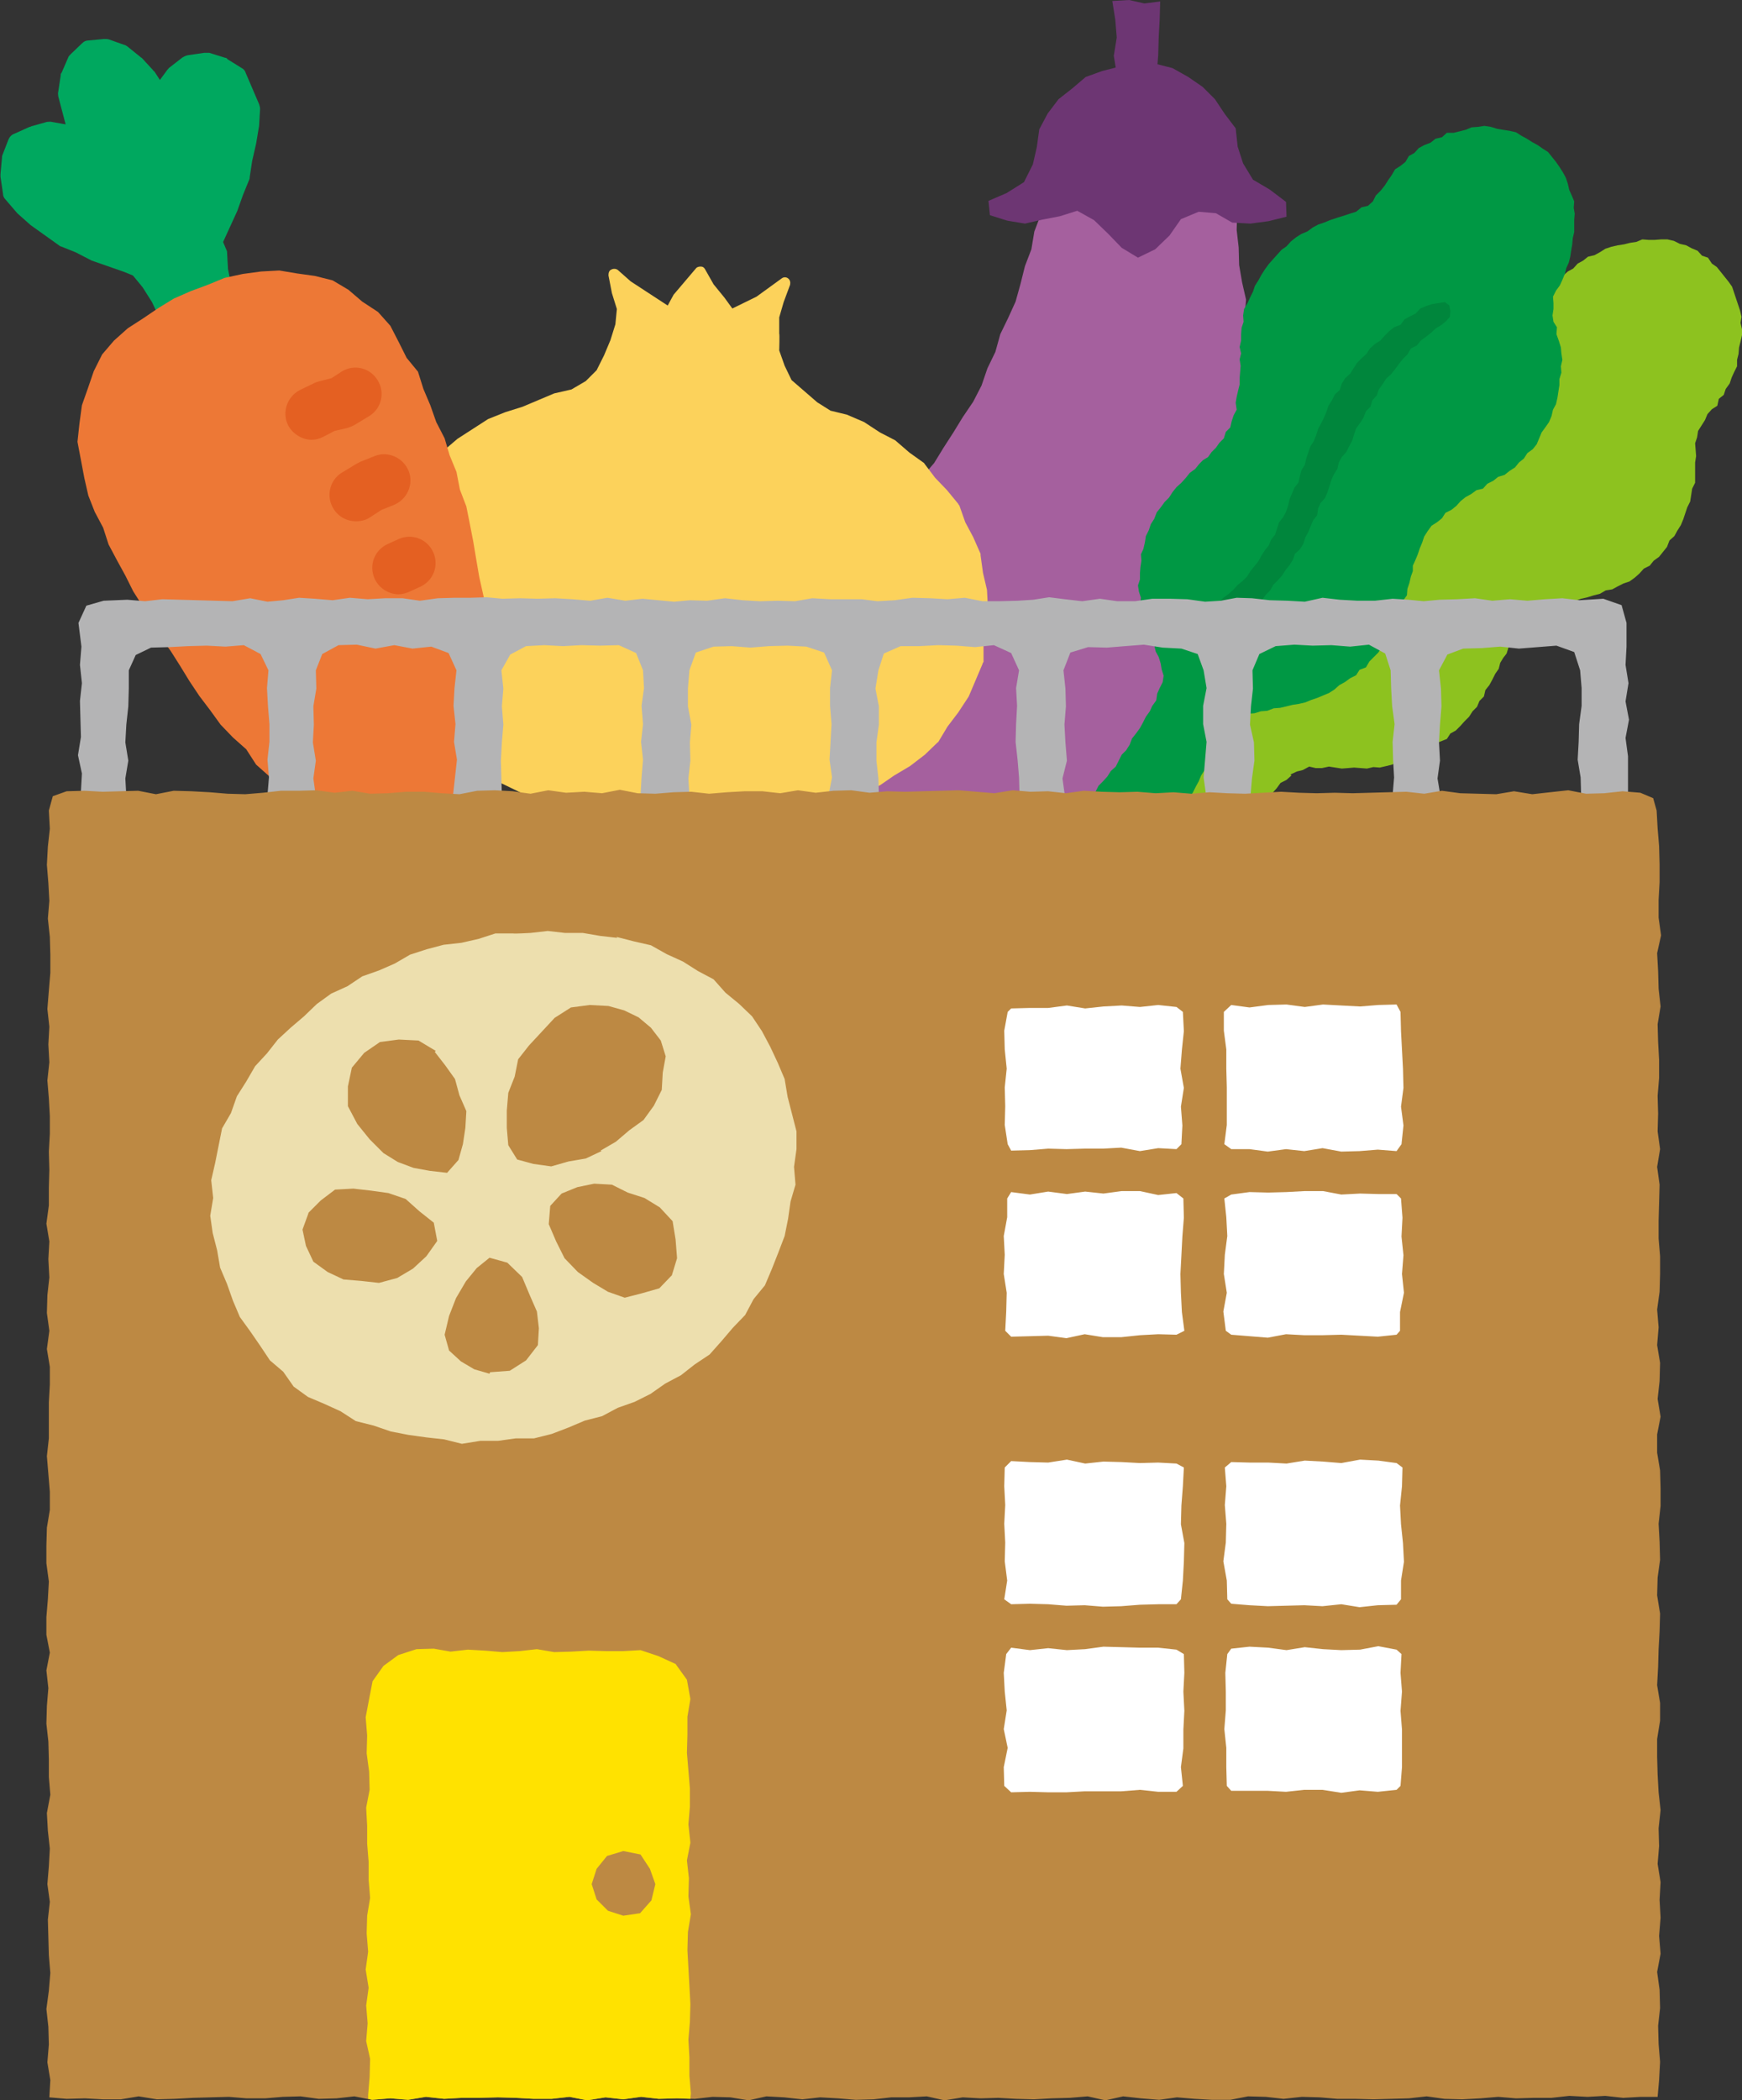 <?xml version="1.0" encoding="UTF-8"?>
<svg xmlns="http://www.w3.org/2000/svg" version="1.1" viewBox="0 0 353 425.5">
  <rect x="0" y="0" width="353" height="425.5" fill="#333333" stroke="none"/>
  <defs>
    <style>
      .cls-1 {
        fill: #00863c;
      }

      .cls-2 {
        fill: #e46022;
      }

      .cls-3 {
        fill: #ffe200;
      }

      .cls-4 {
        fill: #009844;
      }

      .cls-5 {
        isolation: isolate;
      }

      .cls-6 {
        mix-blend-mode: multiply;
      }

      .cls-7 {
        fill: #6d3673;
      }

      .cls-8 {
        fill: #a5609e;
      }

      .cls-9 {
        fill: #ed7836;
      }

      .cls-10 {
        fill: #fff;
      }

      .cls-11 {
        fill: #eddfae;
      }

      .cls-12 {
        fill: #fcd25b;
      }

      .cls-13 {
        fill: #00a85f;
      }

      .cls-14 {
        fill: #b4b4b5;
      }

      .cls-15 {
        fill: #8dc21f;
      }

      .cls-16 {
        fill: #bd8943;
      }
    </style>
  </defs>
  <!-- Generator: Adobe Illustrator 28.6.0, SVG Export Plug-In . SVG Version: 1.2.0 Build 709)  -->
  <g class="cls-5">
    <g id="_レイヤー_1" data-name="レイヤー_1">
      <g>
        <g>
          <g>
            <g>
              <polygon class="cls-8" points="178.9 104.1 176.4 106.8 173.4 108.7 170.6 111 168.2 113.7 165.4 116 163.5 119.1 160.7 121.5 158.7 124.5 156.2 127.2 154.3 130.2 152.6 133.5 151 136.7 149.9 140.2 149.1 143.7 148.7 147.3 148.5 150.9 149 154.4 149.7 157.9 150.2 161.5 151.9 164.7 154.3 167.4 156 170.7 158.6 173.2 161.1 175.8 164.3 177.7 167 180.1 170.3 181.7 173.6 183.2 177.2 183.9 180.7 184.4 184.3 184.8 187.9 184.2 191.5 184 195 182.9 198.2 181.1 201.7 180.3 204.7 178.2 207.6 176.1 210.8 174.5 213.3 171.8 216.1 169.6 219.1 167.5 221.6 164.9 223.6 161.9 225.8 159 228.4 156.4 230.4 153.5 232.1 150.3 234.1 147.3 235.5 144 237.3 140.8 238.9 137.6 240.1 134.2 241.9 131.1 242.9 127.6 244 124.2 245.5 121 246.6 117.6 247.7 114.1 248.4 110.6 249 107.1 249.6 103.5 250.7 100.1 251 96.5 251.6 93 252 89.4 252.3 85.8 252.3 82.3 252.3 78.7 252.3 75.1 252.7 71.5 252.1 67.9 252.2 64.3 252.5 60.7 251.7 57.2 251.1 53.7 251 50.1 250.6 46.6 250.7 43 250.2 39.5 249.4 36 245.8 35.6 242.2 36.4 238.5 36.2 234.9 36.6 231.2 36.4 227.6 36.1 223.9 36.3 220.3 36.7 216.6 36.2 212.8 36 212.1 40 210.9 43.5 209.6 46.9 209 50.5 207.7 53.9 206.8 57.5 205.8 61.1 204.3 64.4 202.7 67.7 201.7 71.3 200.1 74.6 198.9 78.1 197.2 81.4 195.1 84.5 193.2 87.6 191.2 90.7 189.3 93.8 186.9 96.6 184.4 99.3 181.9 102 178.9 104.1"/>
              <polygon class="cls-7" points="234.8 18.8 230.4 18.3 226.4 18.6 226.3 15 225.7 11.3 226.3 7.6 226 4 225.4 .2 228.8 0 231.9 .7 235.1 .3 235 3.9 234.8 7.6 234.7 11.2 234.4 14.9 234.8 18.8"/>
              <polyline class="cls-7" points="230.4 13.2 234.1 12.9 237.6 13.8 240.8 15.6 243.7 17.6 246.2 20.1 248.2 23.1 250.4 26 250.8 29.7 251.9 33.1 253.9 36.4 257.3 38.4 260.6 40.9 260.7 43.9 257.1 44.8 253.4 45.3 249.7 45.1 246.4 43.2 242.9 42.9 239.3 44.4 237 47.7 234.1 50.5 230.6 52.2 227.3 50.2 224.6 47.4 221.7 44.6 218.3 42.7 214.8 43.8 211.2 44.5 207.7 45.3 204.1 44.7 200.6 43.6 200.3 40.7 204 39.1 207.5 36.9 209.3 33.3 210.1 29.8 210.6 26.2 212.3 23 214.5 20.1 217.3 17.9 220 15.6 223.3 14.4 226.8 13.5 230.4 12.7"/>
            </g>
            <g>
              <polygon class="cls-15" points="346.9 53.4 346.1 52.2 344.9 51.8 344 50.8 342.8 50.3 341.7 49.7 340.4 49.4 339.2 48.8 337.9 48.5 336.6 48.5 335.3 48.6 334.1 48.6 332.8 48.5 331.6 49 330.3 49.2 329.1 49.5 327.8 49.7 326.5 50 325.3 50.4 324.2 51.1 323.1 51.7 321.8 52 320.8 52.8 319.7 53.4 318.8 54.4 317.7 55 316.7 55.9 315.7 56.8 314.8 57.7 313.9 58.8 312.7 59.3 311.4 59.4 310.1 60 308.8 60.2 307.5 60.3 306.2 60.5 304.7 60.6 303.4 60.7 302.1 60.8 300.9 61.4 299.5 61.4 298.3 61.9 297.1 62.4 296 63.1 294.8 63.6 293.8 64.4 292.6 65.1 291.7 66 290.6 66.6 289.6 67.5 288.7 68.4 287.6 69.2 287 70.4 286.2 71.3 285.3 72.3 284.4 73.3 283.9 74.5 283.1 75.5 282.7 76.8 282.1 78 281.6 79.2 281.4 80.5 281.1 81.7 281.1 83 280.5 84.2 280.1 85.4 280.1 86.7 279.6 88 279 89.1 278.6 90.3 278.1 91.5 277.6 92.7 277.2 93.9 276.7 95 276.2 96.2 275.1 97.1 274.5 98.2 273.5 99 272.6 99.9 271.7 100.7 270.5 101.4 269.5 101.9 268.5 102.5 267.7 103.3 266.5 103.8 265.4 104.7 264.2 105.3 263.3 106.2 262.2 107 260.9 107.4 260.1 108.4 259.2 109.4 258 110 257.1 111 256.5 112.2 255.4 113 254.5 114 254.2 115.3 253.2 116.3 252.8 117.6 252 118.6 251.6 119.8 251.1 121 250.8 122.2 250.6 123.5 250.2 124.7 249.8 125.9 249.7 127.2 249.4 128.5 249.5 129.7 249.5 131 249.7 132.3 249.8 133.5 250 134.8 249.9 136.1 250.3 137.3 250.5 138.6 250.6 139.9 250.9 141.2 250.5 142.5 250.3 143.8 250.1 145 249.7 146.3 248.8 147.2 247.9 148.1 247.1 149.1 246.3 150 245.8 151.2 244.8 152 243.9 152.9 243.1 153.8 242.2 154.7 241.4 155.7 240.4 156.4 239.5 157.3 238.6 158.1 237.8 159.1 236.6 159.6 235.9 160.7 234.9 161.5 234 162.4 232.9 163 232 163.9 231.3 165 230.8 166.2 231 167.5 231.2 168.7 231.9 169.7 232.4 170.9 233.4 171.7 234 172.9 235 173.7 236.1 174.4 237.2 175.2 238.2 175.9 239.2 176.7 240.4 177.2 241.7 177.4 242.9 176.8 244.1 176.3 245.4 175.9 246.1 174.8 246.9 173.8 247.8 172.8 248.5 171.7 249.1 170.5 250.2 169.7 250.8 168.5 251.5 167.4 252.3 166.4 253.2 165.4 254 164.3 255 163.4 256.1 162.7 256.7 161.4 257.8 160.7 258.7 159.7 259.5 158.6 260.7 158 261.7 157.1 261.5 156.9 262.8 156.3 264 156 265.3 155.3 266.6 155.6 267.9 155.6 269.3 155.3 270.6 155.5 271.9 155.7 273.2 155.6 274.4 155.5 275.7 155.6 277 155.7 278.3 155.4 279.6 155.5 280.9 155.2 282.1 154.9 283.3 154.3 284.5 153.8 285.8 153.5 286.9 153 288.1 152.5 289.4 152 290.3 151.1 291.7 150.3 293.2 149.7 293.9 148.6 295 148 295.9 147.1 296.8 146.1 297.7 145.2 298.4 144.1 299.3 143.2 299.8 142 300.7 141.1 301 139.8 301.8 138.8 302.4 137.7 303 136.5 303.7 135.5 304 134.3 304.6 133.3 305.3 132.4 305.7 131.1 306.3 130 307.4 129.2 308.2 128.2 308.9 127.1 310.2 126.6 311.1 125.6 312.1 124.9 313.3 124.2 314.6 124 315.7 123.2 316.9 122.7 318 122.1 319.2 121.7 320.4 121.3 321.7 121 323 120.6 324.2 120.3 325.4 119.6 326.7 119.4 327.8 118.8 329 118.2 330.2 117.8 331.3 117 332.2 116.2 333.1 115.2 334.3 114.6 335.1 113.6 336.2 112.8 337 111.8 337.8 110.8 338.3 109.5 339.3 108.6 339.9 107.5 340.6 106.4 341.1 105.2 341.5 104 341.9 102.8 342.5 101.6 342.7 100.3 342.9 99 343.5 97.8 343.5 96.5 343.5 95.3 343.5 93.7 343.7 92.4 343.6 91.1 343.5 89.8 343.9 88.6 344.1 87.3 344.8 86.2 345.5 85.1 346 83.9 346.9 82.9 348 82.2 348.3 80.8 349.3 80 349.7 78.8 350.5 77.7 350.9 76.5 351.4 75.4 352 74.2 352 72.9 352.3 71.7 352.4 70.4 352.7 69.2 353 67.9 353 66.7 352.7 65.4 352.9 64.2 352.6 62.9 352.2 61.7 351.8 60.5 351.4 59.3 351 58.1 350.3 57.1 349.5 56.1 348.7 55.1 347.9 54.1 346.9 53.4"/>
              <polygon class="cls-4" points="309.4 28.1 308.3 27.5 307.2 26.8 305.9 26.5 304.6 26.3 303.4 26.1 302.1 25.7 300.8 25.5 299.5 25.7 298.2 25.8 297 26.3 295.8 26.6 294.6 26.9 293.2 26.9 292.2 27.8 290.9 28.1 289.9 28.9 288.6 29.4 287.5 30 286.6 31 285.5 31.6 284.8 32.8 283.8 33.6 282.7 34.3 282 35.5 281.3 36.5 280.6 37.6 279.8 38.6 278.8 39.6 278.2 40.8 277.2 41.7 275.9 42 274.8 42.9 273.5 43.3 272.3 43.7 271 44.1 269.5 44.6 268.3 45.1 267.1 45.5 266 46.1 264.9 46.9 263.7 47.4 262.6 48.1 261.6 48.9 260.7 49.9 259.7 50.6 258.8 51.6 257.9 52.6 257.1 53.5 256.3 54.6 255.6 55.7 255 56.8 254.3 57.9 253.9 59.1 253.3 60.3 252.8 61.4 252.1 62.6 251.9 63.9 252 65.2 251.6 66.4 251.5 67.7 251.5 69 251.2 70.3 251.5 71.6 251.2 72.8 251.4 74.1 251.3 75.4 251.2 76.6 251.2 77.9 250.9 79.1 250.6 80.4 250.4 81.6 250.6 83 250 84.1 249.6 85.3 249.3 86.6 248.4 87.5 248 88.8 247.1 89.7 246.4 90.7 245.5 91.6 244.8 92.6 243.8 93.2 243 94 242.2 95 241.1 95.8 240.3 96.8 239.4 97.8 238.4 98.7 237.6 99.7 236.9 100.8 236 101.7 235.2 102.8 234.4 103.8 233.9 105.1 233.2 106.2 232.8 107.4 232.2 108.6 232 109.9 231.7 111.2 231.2 112.3 231.3 113.6 231.1 114.9 231 116.1 231 117.4 230.6 118.6 230.8 119.9 231.2 121.1 231 122.4 231.2 123.7 231.5 124.9 232 126.1 232.2 127.3 232.8 128.5 233.2 129.6 233.9 130.7 234.2 132 234.8 133.1 235.2 134.4 235.4 135.6 235.8 136.9 235.6 138.2 235 139.4 234.5 140.5 234.3 141.9 233.5 143 233 144.1 232.2 145.2 231.6 146.4 231 147.5 230.2 148.6 229.4 149.6 228.9 150.9 228.2 152 227.3 152.9 226.7 154.1 226.1 155.3 225.1 156.2 224.4 157.3 223.5 158.3 222.6 159.2 222 160.4 221.4 161.6 221.3 162.9 221.6 164.2 222.5 165.2 223.1 166.3 224.2 167 225.3 167.7 226.4 168.3 227.3 169.3 228.6 169.5 229.7 170.2 231 170.5 232.2 170.9 233.4 171.2 234.5 171.1 235.7 170.6 236.6 169.9 237.7 169 238.4 167.7 239.2 166.6 239.3 165.2 240 164.1 240.8 163 241 161.7 241.7 160.6 242.3 159.4 242.9 158.3 243.4 157.1 244.1 156 244.7 154.8 245.4 153.7 246.1 152.6 246.6 151.4 247.2 150.2 248.3 149.3 248.7 148.1 249.4 147 250.5 146.1 251.6 145.3 252.8 144.6 254.2 144.5 255.5 144.1 256.8 144 258.1 143.5 259.4 143.4 260.7 143.1 261.9 142.8 263.2 142.6 264.5 142.3 265.7 141.8 266.9 141.4 268.1 140.9 269.3 140.4 270.4 139.7 271.4 138.8 272.5 138.2 273.6 137.4 274.8 136.8 275.5 135.7 276.8 135.2 277.5 134 278.4 133.1 279.3 132.2 280 131.1 280.6 129.9 281.5 129 282.1 127.8 282.7 126.6 283.1 125.4 283.7 124.2 284.1 123 284.3 121.7 285.1 120.6 285.2 119.3 285.6 118.1 285.9 116.8 286.3 115.7 286.3 114.6 286.8 113.5 287.3 112.3 287.7 111.1 288.2 109.9 288.6 108.7 289.3 107.6 290.1 106.5 291.2 105.8 292.2 105 292.9 103.9 294.1 103.3 295.1 102.5 296 101.5 297 100.7 298.1 100.1 299.2 99.3 300.5 99 301.4 98 302.6 97.4 303.6 96.6 304.9 96.2 305.9 95.4 307 94.7 307.8 93.7 308.8 92.9 309.5 91.8 310.6 91 311.4 90 311.9 88.8 312.4 87.6 313.2 86.5 313.9 85.5 314.4 84.3 314.7 83 315.3 81.9 315.6 80.6 315.8 79.3 316 78 316 76.8 316.4 75.5 316.3 74.2 316.6 72.9 316.4 71.6 316.3 70.4 315.9 69.1 315.4 67.7 315.5 66.3 314.8 65.2 314.6 63.9 314.8 62.6 314.8 61.4 314.7 60.1 315.3 58.9 316.1 57.8 316.6 56.7 317.1 55.5 317.4 54.3 317.9 53.2 318.2 52 318.4 50.7 318.6 49.5 318.7 48.3 319 47 319 45.8 319 44.5 319.1 43.3 318.9 42.1 319 40.8 318.5 39.6 318 38.5 317.7 37.2 317.3 36 316.7 34.9 316 33.8 315.3 32.8 314.5 31.8 313.7 30.8 312.6 30.1 311.6 29.4 310.5 28.8 309.4 28.1"/>
              <polygon class="cls-1" points="244.8 126.5 244.4 125.2 244.9 123.9 245.9 122.9 246.9 122.1 247.9 121.1 249 120.3 249.9 119.5 250.8 118.5 251.8 117.7 252.7 116.8 253.4 115.7 254.2 114.7 255 113.7 255.6 112.6 256.3 111.5 257.1 110.5 257.6 109.3 258.4 108.3 258.8 107 259.2 105.8 260 104.8 260.6 103.7 261 102.5 261.3 101.2 261.8 100 262.3 98.8 263.1 97.8 263.4 96.5 263.7 95.3 264.4 94.2 264.7 92.9 265.1 91.7 265.5 90.5 266.2 89.4 266.7 88.2 267.1 86.9 267.7 85.8 268.3 84.6 268.8 83.4 269.2 82.2 269.9 81.1 270.5 79.9 271.5 79 271.9 77.7 272.6 76.6 273.6 75.7 274.3 74.6 275 73.5 275.9 72.6 276.9 71.7 277.6 70.6 278.6 69.7 279.7 69 280.6 68 281.5 67.1 282.5 66.3 283.8 65.8 284.6 64.7 285.7 64.1 286.9 63.5 287.8 62.5 289 62 290.2 61.6 291.5 61.4 292.8 61.2 293.7 61.9 293.9 63 293.8 64.2 293 65.1 292 65.9 291 66.5 290 67.4 289 68.2 287.9 69 287.1 70 285.9 70.6 285.2 71.8 284.3 72.7 283.5 73.7 282.7 74.8 281.9 75.8 280.9 76.7 280.2 77.8 279.4 78.9 279 80.1 278.1 81.1 277.7 82.4 276.8 83.3 276.3 84.6 275.6 85.7 274.8 86.8 274.4 88 274 89.3 273.4 90.4 272.8 91.6 271.9 92.6 271.3 93.7 271 95 270.3 96.1 269.8 97.2 269.4 98.5 269 99.7 268.5 100.9 267.6 101.9 267.1 103 266.9 104.4 266.1 105.4 265.6 106.6 265.1 107.8 264.5 108.9 264.1 110.2 263.4 111.3 262.4 112.2 262 113.4 261.3 114.5 260.5 115.5 259.8 116.6 258.9 117.6 258 118.5 257.4 119.6 256.5 120.5 255.7 121.6 254.5 122.1 253.7 123.2 252.6 123.9 251.7 124.7 250.7 125.5 249.7 126.4 248.5 126.9 247.2 127.1 246 126.9 244.8 126.5"/>
            </g>
            <g>
              <g>
                <polygon class="cls-12" points="135.6 165.1 139.2 165.4 142.8 166.1 146.4 165.3 150 165.8 153.6 165.5 157.2 165 160.7 164.3 164.3 163.6 167.8 162.7 171.1 161.4 174.4 159.8 177.7 158.4 180.7 156.4 183.7 154.5 186.6 152.3 189.2 149.8 191 146.7 193.2 143.8 195.1 140.9 196.5 137.6 197.9 134.2 198 130.6 198.6 127.1 198.9 123.5 198.8 119.9 198 116.4 197.5 112.9 196 109.6 194.3 106.4 193.1 103 190.8 100.2 188.3 97.6 186.2 94.7 183.3 92.6 180.6 90.2 177.4 88.5 174.4 86.6 171.1 85.1 167.6 84.2 164.6 82.4 161.9 80.1 159.3 77.7 157.7 74.5 156.6 71.1 156.8 67.6 156.7 64.1 157.7 60.7 159 57.3 156.3 59.2 153.7 61.1 150.8 62.5 148 64 145.8 61.1 143.5 58.2 141.8 55.2 139.7 57.7 137.5 60.3 135.8 63.6 132.7 61.7 129.9 59.8 127 57.9 124.5 55.6 125.1 59 126.2 62.4 125.8 65.9 124.8 69.2 123.5 72.4 121.8 75.5 119.3 78 116.2 79.7 112.7 80.5 109.5 81.9 106.1 83.3 102.7 84.3 99.4 85.6 96.3 87.6 93.3 89.5 90.6 91.9 87.9 94.2 85.8 97.2 83.6 100.1 82 103.3 80.5 106.5 79 109.8 78.4 113.3 77.4 116.8 77.2 120.4 76.8 124 77.1 127.6 78.5 131 79.3 134.4 80.7 137.7 82.4 140.9 84.4 143.8 86.7 146.6 89.1 149.2 91.7 151.7 94.5 154 97.8 155.6 101 157.2 104.2 158.7 107.5 160.3 110.8 161.7 114.2 162.6 117.7 163.6 121.4 163.7 124.9 164.5 128.4 164.9 132 165.4 135.6 165.1"/>
                <path class="cls-12" d="M142.8,167.2c0,0-.1,0-.2,0l-3.6-.7-3.4-.2-3.5.3-7.3-.9-3.7-.9h-3.4c0,0-7.2-2-7.2-2l-3.5-1.5-13-6.3-3-2.4-2.7-2.5-2.5-2.7-2.3-2.8-2.1-3.1-1.8-3.2-1.4-3.4-.9-3.7-1.3-3.2c0-.1,0-.2,0-.3l-.3-3.6.6-7.3,1.1-3.7.6-3.4c0,0,0-.2,0-.3l3-6.5,1.7-3.2,2.3-3,2-2.9c0,0,.1-.2.2-.2l5.5-4.7,6.2-4,3.5-1.4,3.5-1.1,6.4-2.7,3.5-.8,2.9-1.7,2.2-2.2,1.5-3,1.3-3.1,1-3.2.3-3.1-1-3.2-.7-3.6c0-.5.1-1,.6-1.2.4-.2.9-.2,1.3.1l2.6,2.3,7.5,4.9,1.2-2.2,4.5-5.3c.2-.3.6-.4,1-.4.4,0,.7.2.9.6l1.7,3,2.2,2.7,1.6,2.2,4.9-2.4,5.1-3.7c.4-.3.9-.3,1.3,0,.4.3.5.8.4,1.3l-1.3,3.5-.9,3.1v3.3c.1,0,0,3.4,0,3.4l1.1,3.1,1.4,2.9,5.2,4.5,2.7,1.7,3.3.8,3.5,1.5,3.2,2.1,3.1,1.6,2.9,2.5,2.8,2c0,0,.2.1.2.2l2.2,2.9,2.4,2.5,2.3,2.8c0,.1.1.2.2.3l1.2,3.4,1.6,3,1.5,3.4c0,.1,0,.2,0,.3l.5,3.6.8,3.4.2,3.8-.3,3.7-.6,3.6v3.5c-.1.1-.2.3-.2.4l-2.8,6.6-2.1,3.2-2.2,2.9-1.8,3c0,0-.1.2-.2.2l-2.6,2.5-3,2.3-3.2,1.9-2.9,2-3.5,1.5-3.2,1.6-3.5,1.3-7.2,1.7-3.6.7-7.3.8-3.7-.5-3.4.7c0,0-.2,0-.2,0ZM135.6,164s0,0,0,0l3.6.2,3.5.6,3.4-.7c.1,0,.3,0,.4,0l3.6.5,6.9-.8,7-1.4,3.5-.8,3.2-1.3,3.2-1.5,3.4-1.4,2.8-1.9,3.1-1.9,2.7-2.1,2.4-2.3,1.8-3,2.2-3,1.9-2.9,2.6-6.3v-3.4c.1,0,.8-3.6.8-3.6l.3-3.5v-3.5c-.1,0-1-3.3-1-3.3l-.5-3.5-1.4-3.1-1.7-3.1-1.2-3.4-2.2-2.6-2.4-2.6-2.1-2.8-2.8-2-2.8-2.4-3-1.5-3.1-2-3.1-1.3-3.3-.8c-.1,0-.2,0-.3-.1l-3-1.9-5.5-4.8c-.1-.1-.2-.2-.3-.4l-1.5-3.2-1.2-3.4c0-.1,0-.3,0-.4l.2-3.5v-3.4c-.1-.1-.1-.2,0-.4l1-3.4-2.3,1.6-5.9,2.9c-.5.3-1.1.1-1.4-.3l-2.1-2.9-2.3-2.8-1-1.8-3.3,3.9-1.6,3c-.1.3-.4.5-.7.6-.3,0-.6,0-.9-.1l-3-1.9-5.9-4v.2s1.1,3.3,1.1,3.3c0,.1,0,.3,0,.4l-.4,3.5-1.1,3.5-1.4,3.2-1.7,3.2c0,.1-.1.2-.2.3l-2.6,2.5-3.3,1.9c-.1,0-.2,0-.3.1l-3.5.7-6.4,2.7-3.5,1.1-3.2,1.3-5.8,3.8-5.3,4.5-1.9,2.9-2.2,2.9-3.1,6.2-1.4,3.1-.6,3.4-1,3.6-.2,3.3-.3,3.6.3,3.2,1.3,3.2.9,3.7,1.3,3.1,1.7,3,1.9,2.9,2.2,2.7,2.4,2.6,2.5,2.4,2.7,2.2,16,7.5,6.8,1.8h3.4c0,0,3.7,1,3.7,1l3.4.3,3.6.5,3.4-.3s0,0,0,0Z"/>
              </g>
              <g class="cls-6">
                <polygon class="cls-12" points="133.7 150.1 132.7 146.6 132.3 143 132 139.4 131.1 135.9 130.6 132.3 130.6 128.7 130.6 125.1 130.6 121.4 130.8 117.8 131.1 114.2 131.4 110.6 131.4 107 132.4 103.5 132.9 99.9 133.6 96.4 134.1 92.7 135.3 89.3 136.9 86.1 139.5 82.5 143.2 81.4 145 83.9 143.8 87.1 142.8 90.2 141.3 93.6 140.2 97.1 139.6 100.8 139.1 104.5 138.6 108.2 137.6 111.8 137.4 115.5 137.3 119.2 136.8 122.9 136.9 126.7 137.1 130.4 137 134.1 138 137.8 137.8 141.6 138.8 145.2 139.9 148.8 140.5 153.2 138.6 156.9 136.2 155.6 134.6 153 133.7 150.1"/>
              </g>
              <g class="cls-6">
                <polygon class="cls-12" points="154.4 152 154.4 149.2 155.9 146.3 158.5 144.5 160.8 141.5 163 138.4 164.9 135.1 165.5 131.3 167 127.8 166.5 124 166 120.7 165.8 117.3 164.2 114.2 163.1 111 161.5 108 159.2 105.4 156.7 103.2 154.2 100.3 153.7 97.1 157.4 95.9 161.5 97.2 164.2 99.5 166.3 102.2 168.8 104.6 170.7 107.5 172.3 110.5 172.9 114 174.4 117.2 174.7 120.7 175.3 124.1 174.9 127.7 174.3 131.2 173.4 134.7 172.8 138.3 170.9 141.4 168.8 144.4 166.2 147 163.7 149.6 160.7 151.3 157.5 152.7 154.4 152"/>
              </g>
              <g class="cls-6">
                <polygon class="cls-12" points="118.4 150.2 118.5 147.6 117.4 144.7 115.7 142 113.6 139 111.8 135.7 110.1 132.3 109.6 128.6 109.1 124.9 109.3 121.1 110.2 117.9 111.6 114.8 112.7 111.6 114.5 108.7 116.4 105.9 118.7 103.3 121.6 101.6 124.6 99.2 125.4 95.8 121.8 94.7 117.9 95.9 114.8 97.2 111.9 99.2 109.8 101.9 107.7 104.6 105.9 107.5 104 110.4 102.6 113.6 102.1 117 101.2 120.3 100.9 123.9 100.6 127.5 101.2 131.1 101.8 134.7 103.1 138.1 104.7 141.4 107 144.3 109.5 146.9 112.2 149 115.2 151 118.4 150.2"/>
              </g>
            </g>
            <g>
              <polygon class="cls-13" points="50.8 71.9 47.1 73.1 43.5 74.7 40.1 76 37.9 73.5 36 70.5 34.4 67.3 32.3 64.4 30.8 61.2 28.9 58.2 26.6 55.4 24.8 52.3 22.8 49.2 26.3 47.9 29.4 46 32.8 44.7 36.2 43.5 39.6 42.1 42.9 40.9 43.9 44.1 44.6 47.6 46 50.9 46.2 54.5 46.9 58 48.4 61.4 49 64.9 50.1 68.3 50.8 71.9"/>
              <g>
                <g>
                  <polygon class="cls-13" points="36.6 53.1 39.7 51.1 42.7 48.9 44.3 45.5 45.8 42.1 46.9 38.9 48.2 35.7 48.8 32.3 49.5 28.9 50.1 25.5 50.3 22.1 49 18.9 47.7 15.8 44.8 14 41.6 13 38.2 13.5 35.5 15.7 33.5 18.5 32.3 22.1 31.1 18.6 29.4 15.7 27.1 13.2 24.4 11.2 21.3 10 18.1 10.4 15.8 12.6 14.5 15.6 14 18.9 14.9 22.1 15.6 25.4 16.9 28.7 13.4 27.5 10.1 26.9 6.9 27.8 3.8 29.2 2.6 32.4 2.2 35.7 2.7 39 5 41.6 7.5 43.9 10.2 45.9 13 47.9 16.2 49.2 19.3 50.7 22.5 51.9 26 53.1 29.4 54.5 33.1 54.3 36.6 53.1"/>
                  <path class="cls-13" d="M29.4,56.7c-.3,0-.6,0-.8-.2l-3.4-1.4-6.6-2.3-3.3-1.7-3-1.2c-.2,0-.3-.2-.5-.3l-5.6-4-2.7-2.4-2.4-2.8c-.3-.3-.5-.7-.5-1.2l-.5-3.4c0-.2,0-.4,0-.5l.3-3.3c0-.2,0-.4.1-.6l1.2-3.1c.2-.5.6-1,1.2-1.2l3.1-1.4c.1,0,.2,0,.3-.1l3.2-.9c.3,0,.7-.1,1,0l2.8.5-1.5-5.7c0-.3-.1-.6,0-.9l.5-3.3c0-.2,0-.4.2-.6l1.3-3c.1-.3.3-.5.5-.7l2.3-2.2c.4-.4.8-.6,1.3-.6l3.2-.3c.3,0,.7,0,1,.1l3.1,1.1c.2,0,.4.2.6.3l2.6,2.1c0,0,.2.2.3.2l2.3,2.5c0,.1.2.2.3.3l1.1,1.7,1.4-1.9c.1-.2.3-.3.4-.5l2.7-2.1c.3-.2.7-.4,1.1-.5l3.4-.5c.3,0,.7,0,1,0l3.2,1c.2,0,.4.1.5.3l2.9,1.8c.4.2.7.6.8,1l2.7,6.3c.1.3.2.6.2,1l-.2,3.4-.6,3.6-.8,3.5-.5,3.3c0,.2,0,.3-.1.5l-1.3,3.2-1.1,3.1-3.2,7c-.2.3-.4.6-.7.9l-3,2.2-3.2,2.1c-.2,0-.3.2-.5.2l-3.5,1.2c-.2,0-.4.1-.6.1l-3.7.2s0,0-.1,0ZM36.6,53.1h0,0ZM14.1,45.9l3,1.1,3.3,1.6,6.4,2.2,3.1,1.3h2.9c0-.1,2.9-1.1,2.9-1.1l2.9-1.8,2.4-1.8,2.9-6.2,1-3,1.2-3.1.5-3.2.8-3.5.5-3.3.2-2.7-2.1-5.1-2-1.3-2.4-.7-2.3.3-2,1.6-1.6,2.3-1.1,3.3c-.3.9-1.3,1.5-2.1,1.5-1,0-1.8-.6-2.1-1.5l-1.1-3.3-1.5-2.4-2-2.2-2.2-1.7-2.3-.8-1.9.2-1.4,1.4-1,2.3-.4,2.5,1.5,6,1.2,3.2c.3.8.1,1.7-.5,2.4-.6.6-1.5.8-2.3.5l-3.3-1.2-2.6-.4-2.6.7-2.1,1-.8,2-.3,2.7.4,2.4,1.8,2.1,2.3,2.1,5.1,3.7Z"/>
                </g>
                <polygon class="cls-9" points="86.4 169.1 89.7 167.8 92.4 165.4 94.7 162.6 96.4 159.4 97.8 156.1 98.5 152.6 99 149 99.3 145.4 100 141.9 99.7 138.3 99.7 134.7 99.5 131.1 98.7 127.5 98.7 123.9 97.9 120.4 97.1 116.8 96.5 113.3 95.9 109.7 95.2 106.1 94.5 102.6 93.2 99.2 92.5 95.6 91.1 92.2 90.1 88.8 88.4 85.5 87.2 82.1 85.8 78.8 84.7 75.3 82.4 72.5 80.8 69.3 79.1 66 76.6 63.2 73.4 61.1 70.6 58.7 67.4 56.8 63.8 55.9 60.2 55.4 56.6 54.8 52.9 55 49.2 55.5 45.5 56.3 42.1 57.7 38.6 59 35.2 60.5 32.1 62.4 29 64.5 25.9 66.5 23.1 69 20.7 71.8 19 75.2 17.8 78.7 16.6 82.1 16.1 85.8 15.7 89.5 16.4 93.2 17.1 96.9 17.9 100.4 19.2 103.7 20.9 106.9 22 110.3 23.7 113.5 25.4 116.6 27 119.8 28.9 122.8 30.5 126 32.5 129 34.6 131.9 36.5 134.9 38.4 138 40.4 141 42.6 143.9 44.7 146.8 47.2 149.4 49.9 151.8 51.9 154.9 54.6 157.3 57.1 159.9 60.2 161.9 63.1 163.9 65.9 166.2 69.1 167.8 72.5 169.2 76 170 79.5 170.7 83.1 170.6 86.4 169.1"/>
                <path class="cls-2" d="M63.2,89.1c-1.9,0-3.8-1.1-4.8-2.9-1.3-2.6-.3-5.8,2.4-7.2l2.9-1.4c.4-.2.8-.3,1.2-.4l2.3-.6,2-1.3c2.5-1.6,5.8-.8,7.3,1.7,1.6,2.5.8,5.8-1.7,7.3l-2.8,1.7c-.5.3-1,.5-1.6.7l-2.6.6-2.3,1.2c-.8.4-1.6.6-2.4.6Z"/>
                <path class="cls-2" d="M72.1,105.6c-1.8,0-3.5-.9-4.5-2.5-1.6-2.5-.8-5.8,1.6-7.3l2.8-1.7c.3-.2.6-.3.9-.5l3-1.2c2.7-1.1,5.8.3,6.9,3,1.1,2.7-.3,5.8-3,6.9l-2.5,1-2.3,1.5c-.9.6-1.9.8-2.8.8Z"/>
                <path class="cls-2" d="M80.8,120.4c-2,0-4-1.2-4.9-3.2-1.2-2.7,0-5.8,2.7-7l2.2-1c2.7-1.2,5.8,0,7,2.7,1.2,2.7,0,5.8-2.7,7l-2.2,1c-.7.3-1.4.5-2.2.5Z"/>
              </g>
            </g>
          </g>
          <polygon class="cls-14" points="320.1 121.6 316.6 121.2 313.1 121.4 309.5 121.7 306 121.4 302.4 121.7 298.9 121.2 295.3 121.4 291.7 121.5 288.5 121.8 285.4 121.5 282.2 121.3 278.6 121.7 275.1 121.7 271.5 121.5 268 121.1 264.4 121.9 260.9 121.7 257.3 121.6 253.7 121.2 250.6 121.1 247.4 121.7 244.2 121.9 240.6 121.4 237.1 121.3 233.5 121.3 230 121.8 226.4 121.8 222.9 121.3 219.3 121.8 215.8 121.4 212.6 121 209.4 121.5 206.2 121.7 202.6 121.8 199.1 121.8 195.5 121.1 192 121.4 188.5 121.2 184.9 121.1 181.3 121.6 177.8 121.8 174.6 121.4 171.4 121.4 168.2 121.4 164.6 121.2 161.1 121.8 157.6 121.7 154 121.8 150.5 121.6 146.9 121.2 143.3 121.7 139.8 121.6 136.6 121.9 133.4 121.6 130.2 121.3 126.7 121.7 123.1 121.1 119.6 121.7 116 121.4 112.5 121.2 108.9 121.3 105.4 121.2 101.8 121.3 98.6 121 95.4 121.1 92.2 121.1 88.7 121.2 85.1 121.7 81.6 121.2 78 121.2 74.5 121.4 70.9 121.1 67.4 121.6 63.8 121.3 60.6 121.1 57.4 121.6 54.2 121.9 50.7 121.2 47.1 121.8 43.6 121.7 40.1 121.6 36.5 121.5 32.9 121.4 29.4 121.8 25.8 121.5 21 121.7 17.5 122.7 15.9 126.2 16.5 131 16.2 134.7 16.6 138.4 16.2 142 16.3 145.7 16.4 149.3 15.8 153 16.6 156.7 16.4 160.3 16.6 164 16.3 167.7 16.4 171.3 15.9 175 16.5 178.7 15.9 182.4 15.9 186.1 16.3 189.7 16.6 193.4 16.1 197.1 16 200.8 15.8 204.5 16 208.2 16.4 211.9 16 215.6 17.8 218.8 21 220.4 21 220.6 24.3 218.9 25.4 215.6 26.1 212 26 208.4 25.8 204.8 25.8 201.2 25.9 197.6 26.2 194 25.6 190.3 25.6 186.7 25.7 183.1 25.9 179.5 25.8 175.9 26.1 172.2 26.2 168.6 25.5 165 25.6 161.3 25.4 157.7 26 154.1 25.4 150.4 25.6 146.8 26 143.1 26.1 139.5 26.1 135.8 27.5 132.7 30.6 131.2 34.3 131.1 38.1 130.9 41.9 130.8 45.7 131 49.4 130.7 52.8 132.5 54.4 135.8 54.1 139.4 54.3 143 54.6 146.7 54.6 150.3 54.2 153.9 54.5 157.5 54.2 161.1 54.2 164.7 54.4 168.3 53.9 171.9 53.9 175.6 54.2 179.2 54.5 182.8 54.5 186.5 54 190.1 54 193.7 54.1 197.4 54.5 201 54.5 204.6 54.1 208.3 54.6 211.9 54.6 215.6 55.7 218.9 59 220.2 59 220.4 62.1 218.7 64 215.6 63.5 212 63.6 208.4 63.9 204.8 63.8 201.2 64.1 197.6 64.2 194 63.8 190.3 63.6 186.7 63.5 183.1 63.7 179.5 63.7 175.9 64 172.2 63.9 168.6 64 165 64 161.3 63.5 157.7 64 154.1 63.4 150.4 63.6 146.8 63.5 143.1 64.1 139.5 64 135.8 65.3 132.5 68.6 130.7 72.3 130.6 76.1 131.4 79.9 130.7 83.6 131.4 87.4 131 90.9 132.3 92.5 135.8 92.1 139.4 91.9 143 92.3 146.7 92 150.3 92.6 153.9 92.2 157.5 91.8 161.1 91.9 164.7 92.1 168.3 92 171.9 91.9 175.6 92.5 179.2 92.2 182.8 91.8 186.5 92.6 190.1 91.9 193.7 92.1 197.4 92.4 201 92.6 204.6 92.1 208.3 92 211.9 92.3 215.6 93.8 218.8 97 220.4 97 220.6 100.1 218.7 101.7 215.6 101.6 212 101.5 208.4 101.4 204.8 102.1 201.2 101.6 197.6 101.4 194 102 190.3 101.5 186.7 101.7 183.1 101.8 179.5 101.5 175.9 101.9 172.2 101.5 168.6 101.8 165 101.7 161.3 101.6 157.7 101.5 154.1 101.7 150.4 102 146.8 101.7 143.1 102 139.5 101.6 135.8 103.4 132.6 106.6 130.9 110.3 130.7 114.1 130.9 117.8 130.7 121.6 130.8 125.4 130.7 128.9 132.3 130.3 135.8 130.5 139.4 130 143 130.3 146.7 129.9 150.3 130.3 153.9 130 157.5 129.8 161.1 130.6 164.7 130.2 168.3 130.2 171.9 129.8 175.6 129.9 179.2 130.5 182.8 130 186.5 130.1 190.1 129.8 193.7 130.1 197.4 130 201 130.3 204.6 130.1 208.3 130.2 211.9 130.6 215.6 131.3 219.3 135 220.3 135 220.5 138.3 219 140 215.6 140.1 212 139.9 208.4 139.8 204.8 139.8 201.2 140.1 197.6 139.6 194 139.5 190.3 140 186.7 140.2 183.1 139.7 179.5 139.6 175.9 139.4 172.2 139.5 168.6 140.1 165 139.7 161.3 139.5 157.7 139.9 154.1 139.8 150.4 140.1 146.8 139.4 143.1 139.4 139.5 139.7 135.8 141 132.2 144.6 131 148.3 130.9 152.1 131.2 155.8 130.9 159.6 130.8 163.4 131 167 132.2 168.6 135.8 168.2 139.4 168.2 143 168.5 146.7 168.3 150.3 168.1 153.9 168.6 157.5 167.9 161.1 168.6 164.7 168 168.3 168.4 171.9 168.1 175.6 168 179.2 168.6 182.8 168.3 186.5 168.3 190.1 168 193.7 168.3 197.4 168.1 201 168.5 204.6 168.5 208.3 168.3 211.9 168.4 215.6 169.4 219.2 173 220 173 220.1 176.4 219 178.1 215.6 178.1 212 178 208.4 177.4 204.8 178.1 201.2 178.1 197.6 177.5 194 177.7 190.3 177.8 186.7 177.4 183.1 177.8 179.5 177.8 175.9 177.4 172.2 177.7 168.6 178 165 178.1 161.3 178 157.7 177.6 154.1 177.6 150.4 178.1 146.8 178.1 143.1 177.4 139.5 178 135.8 179.1 132.4 182.5 130.9 186.3 130.9 190.1 130.7 193.8 130.8 197.6 131.1 201.4 130.7 204.9 132.3 206.5 135.8 205.9 139.4 206.1 143 205.9 146.7 205.8 150.3 206.2 153.9 206.5 157.5 206.6 161.1 205.9 164.7 205.9 168.3 205.8 171.9 206.2 175.6 206.6 179.2 206.5 182.8 206.3 186.5 205.8 190.1 206 193.7 206 197.4 206.4 201 206.5 204.6 205.8 208.3 206.1 211.9 206.3 215.6 207.7 218.8 211 220.2 211 220.5 214.3 219 215.8 215.6 215.9 212 216.2 208.4 215.7 204.8 215.5 201.2 215.9 197.6 215.6 194 215.5 190.3 216 186.7 215.8 183.1 216 179.5 216.2 175.9 215.6 172.2 216 168.6 216.1 165 215.8 161.3 215.3 157.7 216.2 154.1 215.9 150.4 215.7 146.8 216 143.1 215.9 139.5 215.5 135.8 216.9 132.2 220.5 131.1 224.3 131.2 228 130.9 231.8 130.6 235.6 131.2 239.4 131.4 242.7 132.5 243.9 135.8 244.5 139.4 243.8 143 243.8 146.7 244.5 150.3 244.2 153.9 243.9 157.5 244.4 161.1 244.5 164.7 244.2 168.3 243.9 171.9 244 175.6 243.8 179.2 243.8 182.8 244.2 186.5 243.8 190.1 243.9 193.7 243.8 197.4 244.6 201 243.9 204.6 244.6 208.3 243.9 211.9 244.2 215.6 245.6 219 249 220.6 249 220.7 252.2 218.9 253.9 215.6 253.4 212 253.9 208.4 253.7 204.8 254.1 201.2 254 197.6 254 194 253.8 190.3 254.1 186.7 254 183.1 253.9 179.5 253.3 175.9 254 172.2 253.7 168.6 254.1 165 253.4 161.3 253.7 157.7 254.2 154.1 254.1 150.4 253.3 146.8 253.5 143.1 253.9 139.5 253.8 135.8 255.2 132.5 258.5 130.9 262.3 130.6 266 130.8 269.8 130.7 273.6 131 277.4 130.6 280.7 132.4 281.8 135.8 281.9 139.4 282.1 143 282.6 146.7 282.2 150.3 282.3 153.9 282.5 157.5 282.2 161.1 282.4 164.7 282.4 168.3 281.8 171.9 282.2 175.6 282.4 179.2 282.5 182.8 282.5 186.5 281.8 190.1 282.3 193.7 281.9 197.4 281.9 201 282 204.6 282.3 208.3 281.8 211.9 282.1 215.6 283.6 219 286.9 220.1 286.9 220.6 290.3 218.9 291.7 215.6 291.6 212 291.7 208.4 291.5 204.8 291.7 201.2 291.8 197.6 291.5 194 292.1 190.3 291.9 186.7 292 183.1 291.8 179.5 291.8 175.9 292 172.2 291.5 168.6 291.6 165 291.9 161.3 291.3 157.7 291.8 154.1 291.6 150.4 291.8 146.8 292.1 143.1 292 139.5 291.6 135.8 293.3 132.6 296.5 131.4 300.3 131.3 304 131 307.8 131.4 311.6 131.1 315.4 130.8 319 132.1 320.2 135.8 320.5 139.4 320.5 143 320 146.7 319.9 150.3 319.7 153.9 320.3 157.5 320.4 161.1 320.2 164.7 320.4 168.3 320.4 171.9 320 175.6 320.3 179.2 320.1 182.8 319.8 186.5 320 190.1 319.9 193.7 320.1 197.4 319.9 201 319.7 204.6 320.4 208.3 320.2 211.9 320.4 215.6 321.7 218.8 324.9 220.1 324.9 220.8 328 218.7 329.7 215.6 329.7 211.9 329.4 208.3 329.4 204.6 329.9 200.9 329.8 197.3 329.5 193.6 330 190 329.8 186.3 329.6 182.6 329.8 179 329.5 175.3 330 171.6 329.5 167.9 329.7 164.3 329.9 160.6 329.9 156.9 329.9 153.2 329.4 149.5 330.1 145.8 329.4 142.1 330 138.4 329.4 134.7 329.6 131 329.6 126.2 328.6 122.6 324.9 121.3 320.1 121.6"/>
        </g>
        <polygon class="cls-16" points="335.9 424.8 332.5 424.8 328.9 425 325.3 424.6 321.7 424.8 318 424.6 314.4 425 310.8 425 307.2 425.1 303.6 424.8 300 425.1 296.3 425.3 292.7 425.2 289.1 424.7 285.5 425.1 281.9 425.2 278.3 425.3 274.6 425.2 271 425.2 267.4 424.9 263.8 424.8 260.1 425.2 256.5 424.8 252.9 424.7 249.3 425.4 245.6 425.4 242.1 425.2 238.5 424.9 234.9 425.4 231.2 425.1 227.6 424.7 224 425.5 220.4 424.7 216.8 425 213.1 425.1 209.5 425.3 205.9 425.2 202.3 425 198.7 425.1 195.1 424.9 191.4 425.5 187.8 424.7 184.2 424.9 180.6 424.9 177 425.3 173.4 425.4 169.8 425.1 166.2 424.9 162.6 425.3 158.9 424.9 155.3 424.7 151.7 425.5 148 424.9 144.4 424.8 140.8 425.2 137.2 425.1 133.5 425.2 129.9 424.8 126.3 425.3 122.7 424.9 119 425.5 115.4 424.8 111.8 425.2 108.1 425.2 104.5 425 100.9 424.9 97.2 425 93.6 425 90 425.2 86.3 424.8 82.7 425.4 79.1 425.1 75.4 425.4 71.8 424.7 68.2 425.1 64.6 425.2 60.9 424.7 57.3 424.8 53.7 425.1 50 425.1 46.4 424.8 42.7 424.9 39.1 425 35.4 425.2 31.8 425.3 28.1 424.7 24.5 425.3 20.8 425.3 17.2 425.1 13.5 425.2 10 424.9 10.2 421.4 9.6 417.8 9.9 414.2 9.8 410.6 9.4 407 9.9 403.3 10.2 399.7 9.9 396.1 9.8 392.5 9.7 388.9 10.1 385.3 9.6 381.7 9.9 378.1 10.1 374.5 9.7 370.9 9.5 367.3 10.2 363.6 9.9 360 9.9 356.4 9.8 352.8 9.4 349.2 9.5 345.6 9.8 342 9.4 338.4 10.1 334.8 9.4 331.2 9.4 327.6 9.7 324 9.9 320.4 9.4 316.7 9.4 313.1 9.5 309.5 10.1 305.9 10.1 302.2 9.8 298.6 9.5 295 9.9 291.4 9.9 287.8 9.9 284.1 10.1 280.5 10.1 276.9 9.5 273.3 10 269.6 9.5 266 9.6 262.4 10 258.8 9.8 255.1 10 251.5 9.4 247.9 9.9 244.2 9.9 240.6 10 237 9.9 233.3 10.1 229.7 10.1 226.1 9.9 222.5 9.6 218.9 10 215.2 9.8 211.6 10 208 9.6 204.4 9.9 200.7 10.2 197.1 10.2 193.4 10.1 189.8 9.7 186.1 10 182.5 9.8 178.9 9.5 175.2 9.7 171.5 10.1 167.9 9.9 164.2 10.7 161.3 13.5 160.3 17.1 160.2 20.8 160.4 24.4 160.3 28 160.2 31.6 160.9 35.2 160.2 38.8 160.3 42.5 160.5 46.1 160.8 49.7 160.9 53.3 160.6 56.9 160.2 60.5 160.2 64.1 160.1 67.8 160.6 71.4 160.2 75 160.8 78.6 160.7 82.3 160.4 85.9 160.4 89.5 160.7 93.1 160.9 96.7 160.2 100.3 160.1 103.9 160.3 107.5 160.8 111.1 160.1 114.7 160.6 118.4 160.4 122 160.7 125.6 160 129.2 160.7 132.8 160.8 136.5 160.5 140.1 160.4 143.7 160.8 147.3 160.5 150.9 160.3 154.5 160.3 158.1 160.7 161.7 160.1 165.3 160.6 168.9 160.2 172.5 160.1 176.2 160.6 179.8 160.3 183.4 160.4 187 160.3 190.7 160.2 194.3 160.1 197.9 160.4 201.5 160.7 205.2 160.1 208.8 160.4 212.4 160.3 216 160.7 219.6 160.2 223.3 160.4 226.9 160.5 230.5 160.4 234.2 160.7 237.8 160.5 241.4 160.8 245.1 160.5 248.7 160.7 252.3 160.8 256 160.6 259.6 160.4 263.2 160.6 266.8 160.7 270.5 160.6 274.1 160.7 277.7 160.6 281.3 160.5 285 160.4 288.6 160.8 292.2 160.2 295.9 160.7 299.5 160.8 303.2 160.9 306.8 160.3 310.5 160.9 314.1 160.5 317.8 160.1 321.4 160.8 325.1 160.7 328.8 160.3 332.4 160.6 335 161.7 335.7 164.2 335.9 167.8 336.2 171.4 336.3 175.1 336.3 178.7 336.1 182.3 336.1 185.9 336.6 189.5 335.8 193.1 336 196.7 336.1 200.3 336.5 203.9 335.9 207.5 336 211.1 336.2 214.7 336.2 218.4 335.9 222 336 225.6 335.9 229.2 336.4 232.8 335.8 236.4 336.3 240 336.2 243.7 336.1 247.3 336.1 250.9 336.4 254.5 336.4 258.1 336.3 261.7 335.8 265.3 336.1 268.9 335.8 272.5 336.4 276.1 336.3 279.8 335.9 283.4 336.5 287 335.8 290.6 335.8 294.3 336.4 297.9 336.5 301.5 336.5 305.1 336.1 308.7 336.3 312.3 336.4 316 335.9 319.6 335.8 323.2 336.4 326.9 336.3 330.5 336.1 334.1 336 337.7 335.8 341.4 336.4 345 336.4 348.6 335.8 352.3 335.8 355.9 335.9 359.5 336.1 363.1 336.5 366.7 336.1 370.4 336.2 374 335.9 377.6 336.5 381.3 336.3 384.9 336.5 388.5 336.2 392.2 336.5 395.8 335.8 399.5 336.3 403.1 336.4 406.8 336 410.4 336.1 414.1 336.4 417.7 336.2 421.4 335.9 424.8"/>
        <g>
          <path class="cls-11" d="M124.9,189.8l3.5.9,3.5.8,3.2,1.8,3.3,1.5,3,1.9,3.2,1.7,2.4,2.7,2.8,2.3,2.6,2.5,2,3,1.7,3.2,1.5,3.2,1.4,3.3.6,3.6.9,3.5.9,3.5v3.6c0,0-.5,3.6-.5,3.6l.3,3.6-1,3.4-.5,3.5-.7,3.5-1.3,3.4-1.3,3.3-1.4,3.3-2.3,2.8-1.7,3.2-2.5,2.6-2.3,2.7-2.4,2.7-3,2-2.8,2.2-3.2,1.7-3,2.1-3.2,1.6-3.4,1.2-3.2,1.7-3.5.9-3.3,1.4-3.4,1.3-3.6.9h-3.7c0,0-3.6.5-3.6.5h-3.6c0,0-3.7.6-3.7.6l-3.6-.9-3.6-.4-3.6-.5-3.6-.7-3.5-1.2-3.6-.9-3.1-2-3.3-1.5-3.3-1.4-2.9-2.1-2.1-3-2.7-2.3-2-3-2-2.9-2.1-2.9-1.4-3.3-1.2-3.4-1.4-3.3-.6-3.5-.9-3.5-.5-3.5.6-3.6-.4-3.6.8-3.5.7-3.5.7-3.5,1.8-3.1,1.2-3.4,1.9-3,1.8-3.1,2.4-2.6,2.2-2.8,2.6-2.4,2.7-2.3,2.6-2.5,2.9-2.1,3.3-1.5,3-2,3.4-1.2,3.2-1.4,3.1-1.8,3.4-1.1,3.4-.9,3.6-.4,3.5-.8,3.4-1.1h3.6c0,.1,3.5-.1,3.5-.1l3.5-.4,3.5.4h3.6s3.5.6,3.5.6l3.5.4ZM121.7,233.1l3.1-1.8,2.7-2.3,2.9-2.1,2.1-2.9,1.6-3.2.2-3.5.6-3.3-1-3.2-2-2.6-2.5-2.1-2.9-1.4-3.2-.9-3.8-.2-3.8.5-3.3,2.1-2.6,2.8-2.6,2.8-2.2,2.8-.7,3.5-1.3,3.3-.3,3.6v3.5s.3,3.5.3,3.5l1.8,2.9,3.3.9,3.6.5,3.5-1,3.5-.6,3.2-1.5ZM88.3,212.9l-3.5-2.1-4-.2-3.8.5-3.2,2.2-2.5,3-.8,3.8v4c0,0,1.9,3.6,1.9,3.6l2.5,3.1,2.8,2.8,2.9,1.8,3.2,1.2,3.3.6,3.5.4,2.3-2.6.9-3.2.5-3.3.2-3.4-1.4-3.2-.9-3.3-2-2.8-2.1-2.7ZM136.1,258.5l1.1-3.6-.3-3.8-.6-3.7-2.6-2.8-3.1-1.9-3.4-1.1-3.2-1.6-3.6-.2-3.4.7-3.2,1.3-2.3,2.5-.3,3.7,1.5,3.5,1.7,3.4,2.7,2.8,3.1,2.2,3,1.8,3.4,1.2,3.5-.9,3.5-1,2.5-2.6ZM99.3,278l4-.3,3.3-2.1,2.4-3.1.2-3.4-.4-3.4-1.4-3.2-1.6-3.8-3-2.9-3.6-1-2.6,2.1-2.2,2.7-2,3.4-1.4,3.6-.9,3.8.9,3.2,2.4,2.2,2.7,1.6,3.1.9ZM62.5,245.8l-1.2,3.3.7,3.3,1.5,3.2,2.9,2.1,3.2,1.5,3.6.3,3.6.4,3.7-1,3.2-1.9,2.7-2.5,2.2-3.1-.7-3.7-2.9-2.3-2.8-2.5-3.5-1.2-3.6-.5-3.5-.4-3.7.2-2.9,2.2-2.5,2.5Z"/>
          <g>
            <polygon class="cls-10" points="204.1 242.8 204.1 246.6 203.4 250.4 203.6 254.2 203.4 258.1 204 261.9 203.9 265.7 203.7 269.6 204.9 270.8 208.7 270.7 212.4 270.6 216.1 271.1 219.8 270.3 223.5 270.9 227.2 270.9 231 270.5 234.7 270.3 238.4 270.4 240 269.6 239.5 265.8 239.3 261.9 239.2 258.1 239.4 254.3 239.6 250.5 239.9 246.7 239.8 242.8 238.4 241.7 234.7 242.1 231 241.3 227.3 241.3 223.6 241.8 219.9 241.4 216.2 241.9 212.4 241.4 208.7 242 204.9 241.5 204.1 242.8"/>
            <polygon class="cls-10" points="249.5 270.4 253.2 270.7 256.9 271 260.6 270.3 264.3 270.5 268 270.5 271.8 270.4 275.5 270.6 279.2 270.8 283 270.4 283.7 269.6 283.7 265.8 284.5 261.9 284.1 258.1 284.4 254.3 284 250.5 284.2 246.7 283.9 242.8 283 241.9 279.3 241.9 275.6 241.8 271.8 242 268.1 241.3 264.4 241.3 260.7 241.5 257 241.6 253.2 241.5 249.5 242 248.1 242.8 248.5 246.6 248.7 250.4 248.2 254.2 248 258.1 248.6 261.9 247.9 265.7 248.4 269.6 249.5 270.4"/>
            <polygon class="cls-10" points="238.4 204 234.7 203.6 231 204 227.3 203.7 223.6 203.9 219.9 204.3 216.2 203.7 212.4 204.2 208.7 204.2 204.9 204.3 204.2 205 203.5 208.8 203.6 212.6 204 216.5 203.6 220.3 203.7 224.1 203.6 227.9 204.2 231.8 204.9 233.1 208.7 233 212.4 232.7 216.1 232.8 219.8 232.7 223.5 232.7 227.2 232.5 231 233.2 234.7 232.6 238.4 232.8 239.4 231.8 239.6 228 239.3 224.2 239.9 220.4 239.2 216.5 239.5 212.7 239.9 208.9 239.7 205 238.4 204"/>
            <polygon class="cls-10" points="284 231.8 284.4 228 283.9 224.2 284.4 220.4 284.3 216.5 284.1 212.7 283.9 208.9 283.8 205 283 203.5 279.3 203.6 275.6 203.9 271.8 203.7 268.1 203.5 264.4 204 260.7 203.5 257 203.6 253.2 204.1 249.5 203.6 248 205 248 208.8 248.5 212.6 248.5 216.5 248.6 220.3 248.6 224.1 248.6 227.9 248.1 231.8 249.5 232.8 253.2 232.8 256.9 233.3 260.6 232.8 264.3 233.2 268 232.6 271.8 233.3 275.5 233.2 279.2 232.9 283 233.2 284 231.8"/>
          </g>
          <g>
            <polygon class="cls-10" points="203.9 335.1 203.4 338.9 203.6 342.7 204 346.5 203.4 350.3 204.2 354.1 203.4 358 203.5 361.8 204.9 363.1 208.7 363 212.4 363.1 216.1 363.1 219.8 362.9 223.5 362.9 227.2 362.9 231 362.6 234.7 363 238.4 363 239.7 361.8 239.3 358 239.8 354.2 239.8 350.4 240 346.6 239.8 342.7 240 338.9 239.9 335.1 238.4 334.2 234.7 333.8 231 333.8 227.3 333.7 223.6 333.6 219.9 334.1 216.2 334.3 212.4 333.9 208.7 334.3 204.9 333.8 203.9 335.1"/>
            <polygon class="cls-10" points="249.5 362.8 253.2 362.8 256.9 362.8 260.6 363 264.3 362.6 268 362.6 271.8 363.2 275.5 362.7 279.2 363 283 362.6 283.8 361.8 284.1 358 284.1 354.2 284.1 350.4 283.8 346.6 284.1 342.7 283.8 338.9 284 335.1 283 334.2 279.3 333.5 275.6 334.2 271.8 334.3 268.1 334.1 264.4 333.7 260.7 334.3 257 333.8 253.2 333.6 249.5 334 248.7 335.1 248.3 338.9 248.4 342.7 248.4 346.5 248.1 350.3 248.5 354.1 248.5 358 248.6 361.8 249.5 362.8"/>
            <polygon class="cls-10" points="238.4 296.5 234.7 296.3 231 296.4 227.3 296.2 223.6 296.1 219.9 296.5 216.2 295.7 212.4 296.3 208.7 296.2 204.9 296 203.6 297.3 203.5 301.1 203.7 304.9 203.5 308.7 203.7 312.5 203.6 316.3 204.1 320.2 203.5 324 204.9 325 208.7 324.9 212.4 325 216.1 325.3 219.8 325.2 223.5 325.5 227.2 325.4 231 325.1 234.7 325 238.4 325 239.3 324 239.7 320.2 239.9 316.4 240 312.6 239.3 308.8 239.4 305 239.7 301.1 239.9 297.3 238.4 296.5"/>
            <polygon class="cls-10" points="283.9 324 283.9 320.2 284.5 316.4 284.3 312.6 283.9 308.8 283.7 305 284.1 301.1 284.2 297.3 283 296.4 279.3 295.9 275.6 295.7 271.8 296.4 268.1 296.1 264.4 295.9 260.7 296.5 257 296.3 253.2 296.3 249.5 296.2 248.2 297.3 248.5 301.1 248.2 304.9 248.5 308.7 248.4 312.5 247.9 316.3 248.6 320.2 248.7 324 249.5 324.9 253.2 325.2 256.9 325.4 260.6 325.3 264.3 325.2 268 325.4 271.8 325 275.5 325.6 279.2 325.2 283 325.1 283.9 324"/>
          </g>
        </g>
        <polygon class="cls-3" points="139.7 420.5 139.7 416.8 139.5 413.2 139.8 409.6 139.9 406 139.7 402.3 139.5 398.7 139.3 395.1 139.4 391.4 140 387.8 139.5 384.2 139.6 380.5 139.2 376.9 139.9 373.3 139.5 369.6 139.8 366 139.8 362.3 139.5 358.7 139.2 355.1 139.3 351.5 139.3 347.8 139.9 344.2 139.2 340.3 136.9 337.1 133.4 335.5 129.8 334.3 126.3 334.5 122.8 334.5 119.3 334.4 115.8 334.6 112.3 334.7 108.8 334.1 105.3 334.5 101.8 334.7 98.3 334.4 94.8 334.2 91.3 334.6 87.9 334 84.4 334.1 80.7 335.3 77.7 337.5 75.5 340.6 74.8 344.2 74.1 347.9 74.4 351.6 74.3 355.2 74.8 358.9 74.9 362.6 74.2 366.2 74.4 369.9 74.4 373.5 74.7 377.2 74.7 380.8 75 384.5 74.4 388.1 74.3 391.7 74.6 395.4 74.1 399 74.7 402.7 74.2 406.3 74.5 409.9 74.2 413.5 75 417.1 74.9 420.8 74.6 424.4 74.6 425.2 75.4 425.4 79.1 425.1 82.7 425.4 86.3 424.8 90 425.2 93.6 425 97.2 425 100.9 424.9 104.5 425 108.1 425.2 111.8 425.2 115.4 424.8 119 425.5 122.7 424.9 126.3 425.3 129.9 424.8 133.5 425.2 137.2 425.1 139.9 425.2 140 424.1 139.7 420.5"/>
        <polygon class="cls-16" points="132.8 381.7 132 385 129.7 387.6 126.3 388.1 123.2 387.1 120.9 384.8 119.9 381.7 120.9 378.6 123 376 126.3 375 129.8 375.7 131.7 378.6 132.8 381.7"/>
      </g>
    </g>
  </g>
</svg>